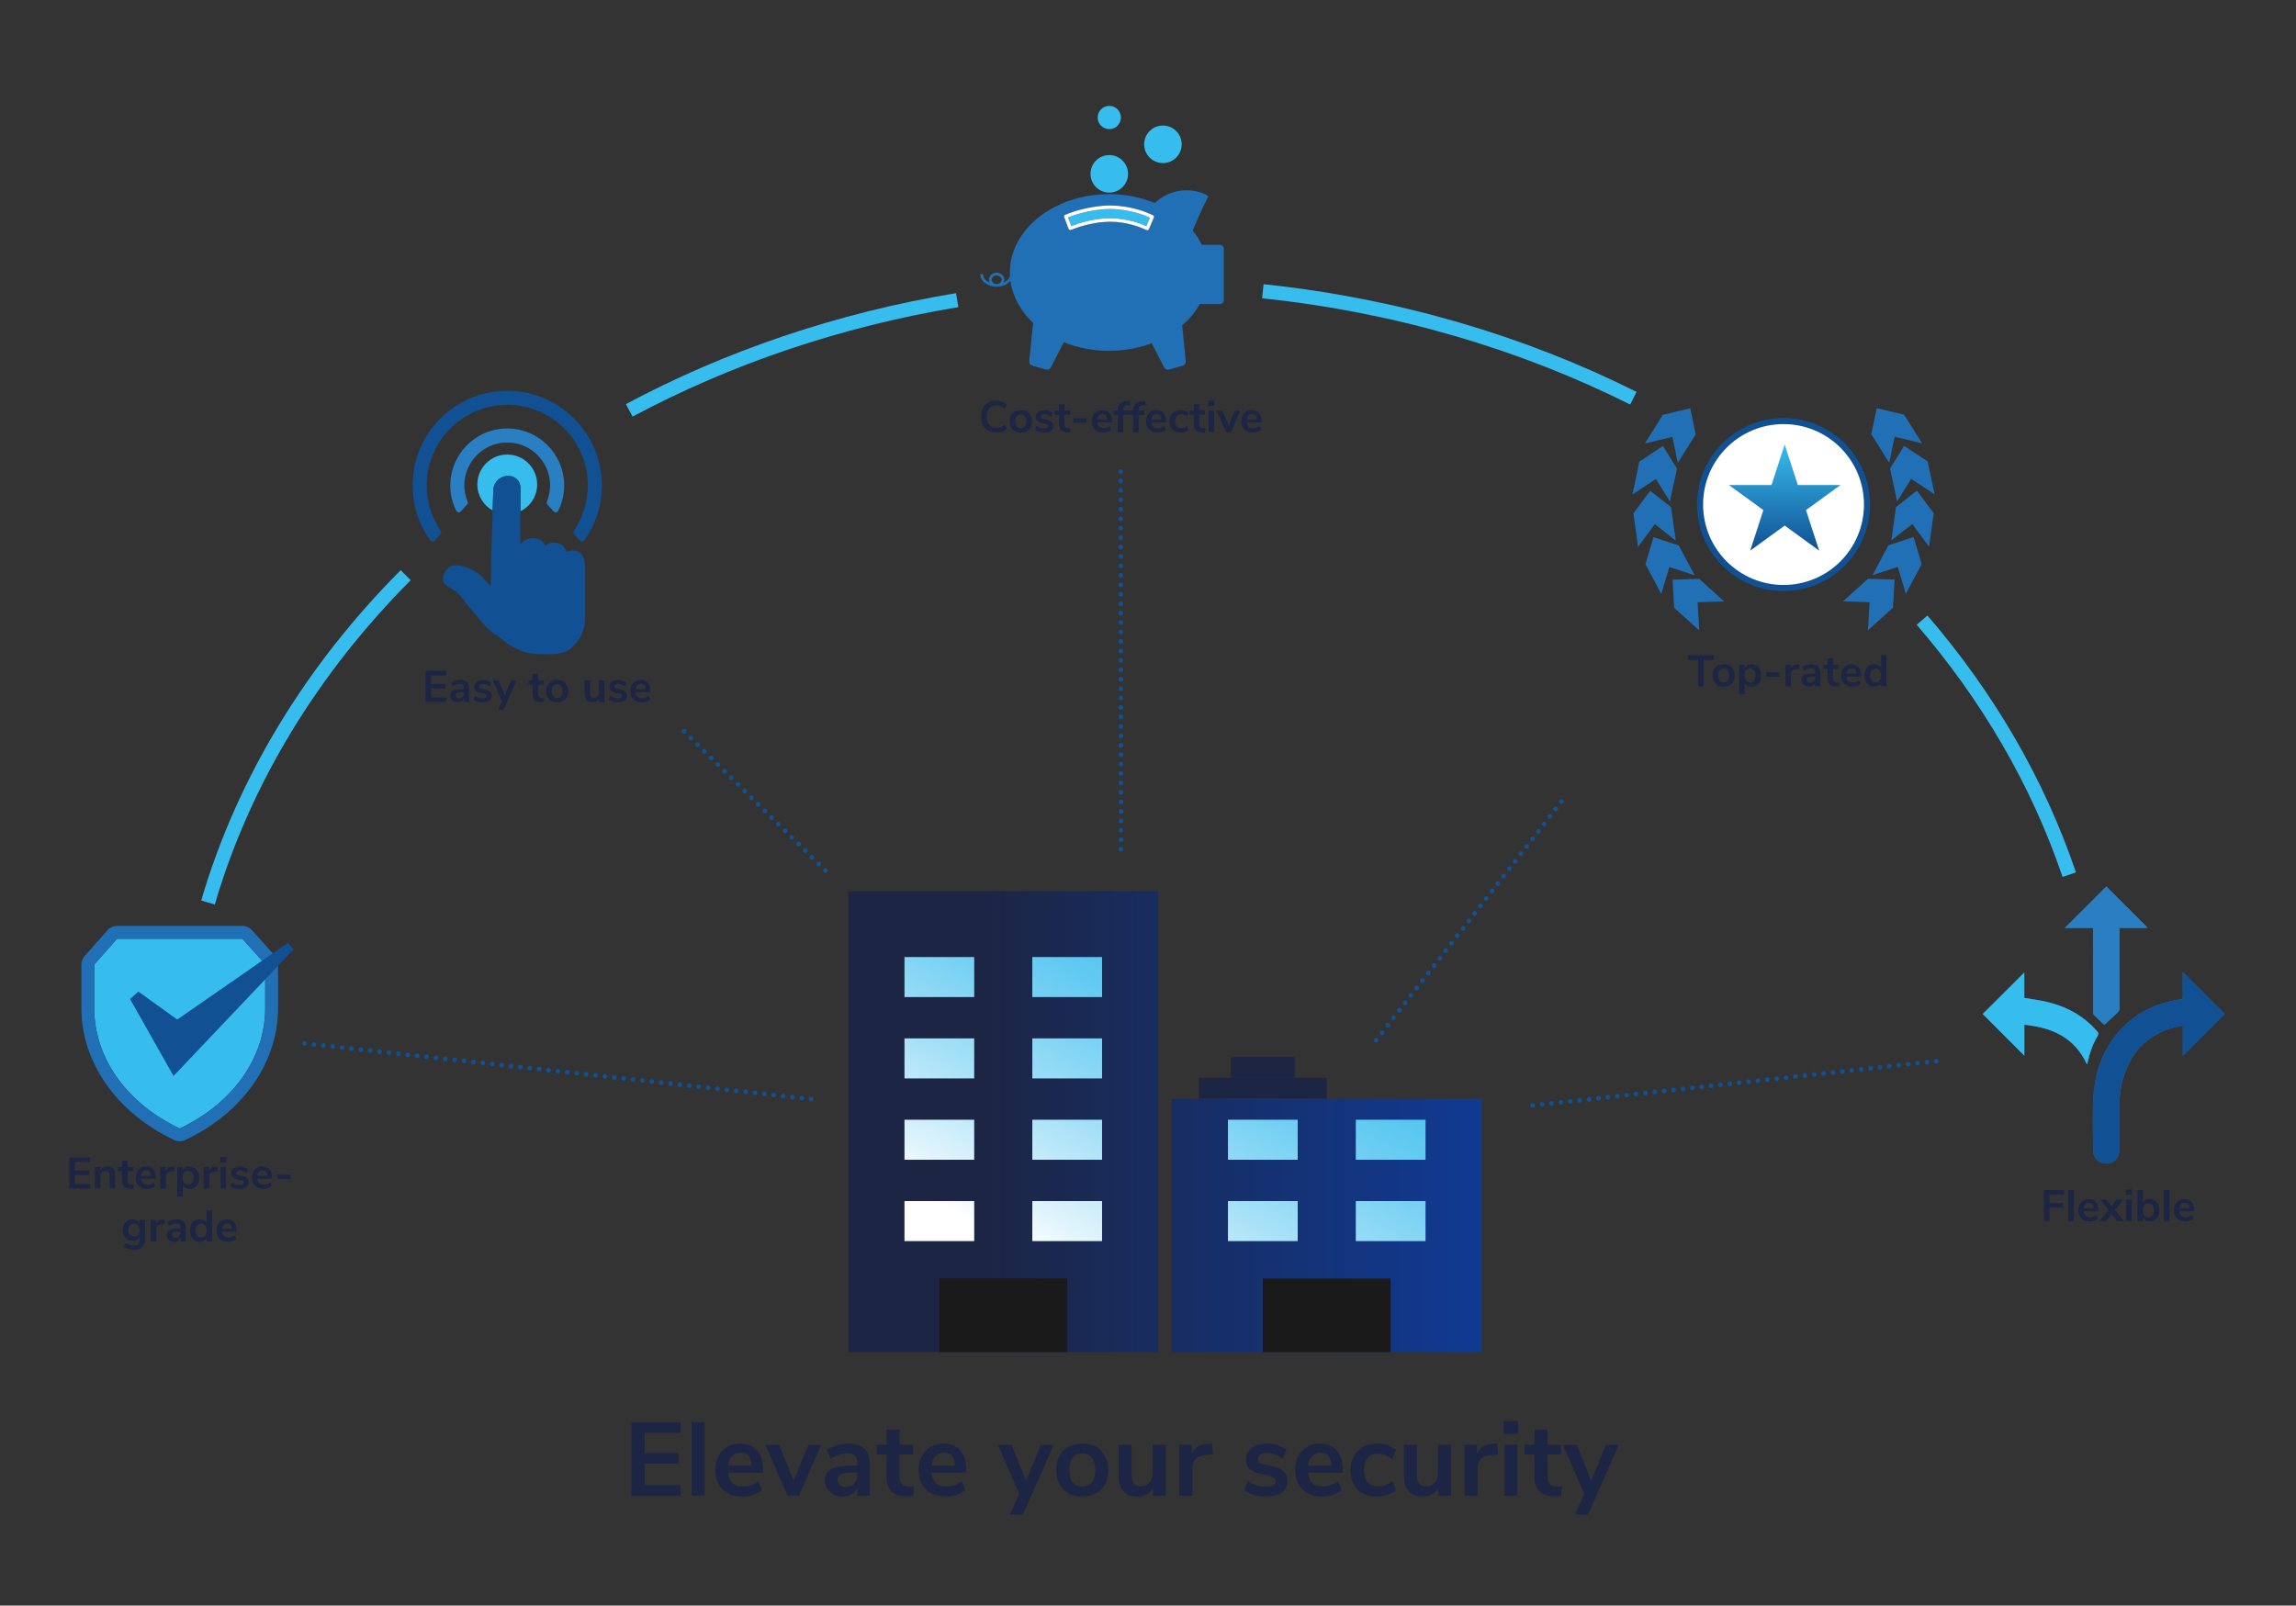 <svg xmlns="http://www.w3.org/2000/svg" xmlns:xlink="http://www.w3.org/1999/xlink" id="Calque_1" width="1872.67" height="1309.77" viewBox="0 0 1872.67 1309.77"><rect x="0" y="0" width="1872.67" height="1309.77" fill="#333333" stroke="none"/><defs><style>.cls-1{fill:url(#Dégradé_sans_nom_104);}.cls-2,.cls-3{fill:#fff;}.cls-3{stroke-width:4.96px;}.cls-3,.cls-4,.cls-5,.cls-6,.cls-7{stroke-miterlimit:10;}.cls-3,.cls-5,.cls-6,.cls-7{stroke:#105093;}.cls-8{fill:url(#Dégradé_sans_nom_91);}.cls-9{fill:#216fb5;}.cls-4{stroke:#37bcee;stroke-width:11.56px;}.cls-4,.cls-5,.cls-10,.cls-6,.cls-7{fill:none;}.cls-5,.cls-6,.cls-7{stroke-linecap:round;stroke-width:3.85px;}.cls-11{fill:#37bcee;}.cls-12{fill:#297fc1;}.cls-13{fill:url(#Dégradé_sans_nom_8);}.cls-6{stroke-dasharray:0 0 0 7.7;}.cls-14{fill:#105093;}.cls-15{fill:#1a1a1a;}.cls-7{stroke-dasharray:0 0 0 7.7;}.cls-16{fill:#1c2544;}</style><linearGradient id="D&#xE9;grad&#xE9;_sans_nom_8" x1="1455.63" y1="449.18" x2="1455.63" y2="362.62" gradientUnits="userSpaceOnUse"><stop offset="0" stop-color="#105093"></stop><stop offset="1" stop-color="#37bcee"></stop></linearGradient><linearGradient id="D&#xE9;grad&#xE9;_sans_nom_91" x1="691.9" y1="915.01" x2="1208.52" y2="915.01" gradientUnits="userSpaceOnUse"><stop offset=".21" stop-color="#1c2544"></stop><stop offset="1" stop-color="#103a93"></stop></linearGradient><linearGradient id="D&#xE9;grad&#xE9;_sans_nom_104" x1="831.91" y1="1119.07" x2="1031.44" y2="743.83" gradientUnits="userSpaceOnUse"><stop offset=".21" stop-color="#fff"></stop><stop offset=".29" stop-color="#e0f4fc"></stop><stop offset=".48" stop-color="#a4e0f7"></stop><stop offset=".65" stop-color="#75d0f3"></stop><stop offset=".8" stop-color="#53c5f0"></stop><stop offset=".92" stop-color="#3ebeee"></stop><stop offset="1" stop-color="#37bcee"></stop></linearGradient></defs><path class="cls-4" d="m1567.69,505.91c53.41,61.95,94.45,132.02,120.04,207.6"></path><path class="cls-4" d="m1030,237.59c109.29,11.46,211.61,41.89,302.22,87.27"></path><path class="cls-4" d="m513.21,334.75c80.47-42.97,170.81-73.93,267.5-89.9"></path><path class="cls-4" d="m169.65,736.22c29.29-99.83,85.3-190.75,161.25-267.02"></path><g><path class="cls-11" d="m95.52,765.78l-18.66,21.09v35.55c0,41.93,28.05,78.54,69.73,98.13,41.68-19.59,69.73-56.19,69.73-98.13v-35.84l-18.66-20.8h-102.14Z"></path><path class="cls-9" d="m197.66,755.3h-102.14c-3,0-5.85,1.29-7.84,3.53l-18.67,21.09c-1.69,1.91-2.63,4.39-2.63,6.94v35.55c0,44.42,29.03,85.65,75.75,107.61,1.41.66,2.93,1,4.46,1s3.05-.33,4.46-1c46.73-21.95,75.75-63.19,75.75-107.61v-35.84c0-2.58-.96-5.07-2.68-7l-18.66-20.8c-1.99-2.21-4.82-3.48-7.8-3.48Zm18.66,67.12c0,41.93-28.05,78.54-69.73,98.13-41.68-19.59-69.73-56.19-69.73-98.13v-35.55l18.66-21.09h102.14l18.66,20.8v35.84Z"></path></g><g><path class="cls-11" d="m438.11,395.18c0-13.47-10.93-24.39-24.39-24.39s-24.39,10.92-24.39,24.39c0,9.15,5.04,17.1,12.49,21.28l.51-16.18c0-6.62,5.37-11.99,12-11.99h.68c5.22,0,9.45,4.23,9.45,9.45v19.33c8.08-3.97,13.66-12.27,13.66-21.88Z"></path><path class="cls-14" d="m424.45,397.73c0-5.22-4.23-9.45-9.45-9.45h-.68c-6.63,0-12,5.37-12,11.99l-.51,16.18-1.12,35.65c-.26,1.1-.4,25.89-.4,25.89-2.1-2.14-4.43-4.58-6.52-6.92-4.89-5.46-13.88-9.14-19.86-9.82-3.15-.36-5.55.07-7.15,1.27-.51.39-1.01.83-1.48,1.3-3.08,3.04-5.41,7.94-3.26,11.54.93,1.57,2.53,2.61,4.23,3.71,2.25,1.46,6.05,3.04,8.9,6.68,4.78,6.11,15.83,19.77,22.63,27.06,1.41.88,4.41,3.86,5.82,4.62,4.29,2.74,7.79,5.32,9.01,6.72.95,1.09,6.56,3.96,6.56,3.96,4.54,2.87,12.8,5.56,22.35,5.56s18.18.57,24.58-5.06h.34l.17-.43c6.51-5.96,10.55-14.22,10.55-23.35v-43.65c0-2.14-.47-9.31-6.5-11.46-2.9-1.03-5.64-.64-7.97.37l-.55.02h-.17c-1.05-3.93-3.67-6.47-7.54-7.15-4.68-.81-7.92.59-9.87,2-1.94-4.17-5.82-6.34-11.09-5.9-3.94.33-6.88,2.27-9.01,4.82v-46.19Z"></path><path class="cls-14" d="m468.15,435.68l4.84,5.39c.93,1.05,2.62.98,3.44-.15,9.33-12.95,14.48-28.54,14.48-44.94,0-42.57-34.63-77.19-77.19-77.19-2.92,0-5.88.16-8.81.49-35.52,3.96-64.09,32.63-67.92,68.18-2.09,19.34,3.03,38.22,14.01,53.47.81,1.14,2.5,1.2,3.45.16l4.84-5.38c.69-.76.74-1.89.16-2.74-7.75-11.32-11.82-24.85-11.41-38.91.98-34.14,28.46-62.12,62.56-63.71,37.7-1.86,68.85,28.36,68.85,65.64,0,13.34-4.07,26.16-11.45,36.97-.58.85-.52,1.97.17,2.73Z"></path><path class="cls-12" d="m446.45,411.53l5.13,5.7c1.05,1.17,2.95.91,3.65-.49,3.24-6.4,4.94-13.43,4.94-20.76,0-21.87-15.53-40.98-36.93-45.47-6.24-1.32-12.8-1.32-19.06,0-21.39,4.48-36.92,23.6-36.92,45.47,0,7.34,1.7,14.37,4.94,20.76.72,1.4,2.61,1.67,3.66.49l5.12-5.7c.58-.64.71-1.55.38-2.34-1.72-4.18-2.63-8.67-2.63-13.22,0-14.62,9.25-27.83,23-32.87,7.68-2.81,16.28-2.81,23.96,0,13.76,5.03,23,18.24,23,32.87,0,4.55-.91,9.03-2.62,13.22-.33.8-.19,1.7.38,2.34Z"></path></g><g><path class="cls-10" d="m809.97,225.77c-.73.65-1.15,1.51-1.15,2.44s.42,1.78,1.15,2.44c.73.65,1.76,1.07,2.93,1.07s2.2-.42,2.93-1.07c.73-.66,1.14-1.51,1.14-2.44s-.41-1.78-1.14-2.44c-.73-.65-1.77-1.07-2.93-1.07-1.17,0-2.2.42-2.93,1.07Z"></path><path class="cls-9" d="m978.57,248.06h16.51c.83,0,1.6-.32,2.18-.9.58-.58.91-1.36.91-2.18v-42.18c0-.82-.33-1.6-.91-2.18-.58-.58-1.36-.9-2.18-.9h-14.88c-1.97-4.12-4.47-8.03-7.42-11.7.55-1.31,7.43-17.41,12.52-27.46,2.08-1.22-22.92-14.01-43.46,5.04-11.16-4.59-23.83-7.21-37.29-7.21-44.66,0-80.86,28.61-80.86,63.91,0,.96.04,1.91.09,2.86-.42,1.53-1.43,2.93-2.92,4.07-.64.48-1.39.89-2.18,1.24.33-.69.52-1.46.52-2.27,0-1.62-.75-3.08-1.9-4.1-1.15-1.02-2.71-1.64-4.41-1.64s-3.26.61-4.42,1.64c-1.15,1.02-1.89,2.48-1.89,4.1,0,.81.19,1.58.51,2.27-.79-.36-1.54-.76-2.17-1.24-2-1.52-3.14-3.51-3.14-5.65h-2.23c0,2.97,1.6,5.6,4.02,7.43,2.43,1.84,5.71,2.93,9.31,2.94,3.6,0,6.89-1.1,9.31-2.94.75-.56,1.38-1.22,1.95-1.92,1.73,12.98,8.39,24.8,18.46,34.28l-3.1,31.34c-.16,1.64.86,3.15,2.44,3.6l11.13,3.21c1.55.45,3.22-.27,3.96-1.71l10.66-20.63c11.06,4.48,23.58,7.03,36.85,7.03,12.46,0,24.26-2.23,34.8-6.21l10.24,19.81c.75,1.44,2.41,2.16,3.97,1.71l11.13-3.21c1.58-.46,2.6-1.97,2.44-3.6l-2.89-29.28c5.9-5.1,10.76-10.96,14.34-17.37Zm-162.74-17.41c-.73.65-1.77,1.07-2.93,1.07s-2.2-.42-2.93-1.07c-.73-.66-1.15-1.51-1.15-2.44s.42-1.78,1.15-2.44c.73-.65,1.76-1.07,2.93-1.07,1.16,0,2.2.42,2.93,1.07.73.65,1.14,1.51,1.14,2.44s-.41,1.78-1.14,2.44Zm125.3-53.23l-4.08,9.54c-.15.35-.43.62-.78.76-.35.14-.74.14-1.09-.01l-4.76-2.04h0s-.07-.03-.07-.03h0s-.32-.13-.32-.13c-.29-.12-.77-.3-1.4-.52-1.26-.45-3.12-1.06-5.42-1.67-4.6-1.23-10.97-2.44-17.74-2.44-6.58,0-13.28,1.15-18.36,2.36-5.09,1.2-8.59,2.46-8.81,2.55h-.03s-4.85,1.81-4.85,1.81c-.74.27-1.56-.1-1.83-.84l-3.6-9.73c-.27-.74.1-1.55.84-1.83l4.87-1.8h-.01c.2-.07,4-1.47,9.83-2.89,5.82-1.41,13.65-2.84,21.97-2.85,8.18.02,15.5,1.4,20.88,2.82,5.37,1.41,8.85,2.88,9.21,3.02l.05.02,4.77,2.04c.35.15.62.42.76.78.14.35.14.74-.01,1.09Z"></path><path class="cls-11" d="m931.54,183.06l3.46,1.48,2.97-6.92-3.47-1.48-.19-.07-.48-.19c-.41-.16-.99-.38-1.73-.65-1.49-.53-3.61-1.23-6.22-1.93-5.23-1.39-12.42-2.77-20.41-2.79-7.99,0-15.61,1.39-21.3,2.77-5.67,1.37-9.41,2.76-9.49,2.79h-.01s-3.54,1.31-3.54,1.31l2.62,7.06,3.54-1.31h.03c.42-.16,3.94-1.42,9.14-2.66,5.23-1.25,12.1-2.44,19.01-2.44,7.11,0,13.69,1.26,18.47,2.54,2.38.64,4.32,1.27,5.64,1.74.66.23,1.17.43,1.51.56l.35.14h.03s.08.04.08.04h0s0,0,0,0Z"></path><path class="cls-2" d="m930.42,185.67h0s4.76,2.04,4.76,2.04c.35.15.73.15,1.09.01.35-.14.63-.41.78-.76l4.08-9.54c.15-.35.15-.74.01-1.09-.14-.35-.41-.63-.76-.78l-4.77-2.04-.05-.02c-.36-.14-3.84-1.61-9.21-3.02-5.38-1.42-12.7-2.8-20.88-2.82-8.32,0-16.15,1.44-21.97,2.85-5.82,1.42-9.62,2.82-9.83,2.89h.01s-4.87,1.8-4.87,1.8c-.74.27-1.11,1.09-.84,1.83l3.6,9.73c.27.74,1.09,1.11,1.83.84l4.85-1.8h.03c.22-.09,3.72-1.35,8.81-2.56,5.08-1.21,11.78-2.36,18.36-2.36,6.77,0,13.14,1.21,17.74,2.44,2.3.61,4.16,1.23,5.42,1.67.63.22,1.11.4,1.4.52l.32.13h0s.07.03.07.03Zm-.85-3.36c-1.32-.47-3.26-1.1-5.64-1.74-4.78-1.27-11.37-2.54-18.47-2.54-6.91,0-13.78,1.19-19.01,2.44-5.19,1.24-8.72,2.49-9.14,2.65h-.03s-3.54,1.32-3.54,1.32l-2.62-7.06,3.54-1.31h.01c.08-.03,3.82-1.42,9.49-2.79,5.69-1.38,13.31-2.77,21.3-2.77,7.99.01,15.18,1.39,20.41,2.79,2.62.7,4.74,1.4,6.22,1.93.74.27,1.33.49,1.73.65l.48.19.19.07,3.47,1.48-2.97,6.92-3.46-1.48h0s-.08-.04-.08-.04h-.03s-.35-.15-.35-.15c-.34-.13-.85-.33-1.51-.56Z"></path><path class="cls-11" d="m889.44,141.81c0,8.46,6.85,15.31,15.31,15.31s15.32-6.86,15.32-15.31-6.86-15.31-15.32-15.31-15.31,6.86-15.31,15.31Z"></path><path class="cls-11" d="m933.19,117.72c0,8.46,6.85,15.31,15.31,15.31s15.32-6.86,15.32-15.31-6.86-15.31-15.32-15.31-15.31,6.86-15.31,15.31Z"></path><path class="cls-11" d="m895.27,95.86c0,5.23,4.24,9.48,9.48,9.48s9.48-4.24,9.48-9.48-4.24-9.48-9.48-9.48-9.48,4.24-9.48,9.48Z"></path></g><g><path class="cls-9" d="m1780.33,793.02c0,1.22,0,2.11,0,3.01,0,5.57-.08,11.15.05,16.71.04,1.85-.63,2.46-2.36,2.64-2.06.21-4.1.64-6.13,1.07-14.6,3.12-27.7,9.29-38.55,19.68-16.57,15.86-24.51,35.84-25.89,58.28-.91,14.83-.29,29.76-.19,44.65.04,5.45,4.7,9.88,10.12,10.11,6.47.27,11.29-4.43,11.32-11.2.05-11.89.11-23.78-.01-35.68-.07-7.2.68-14.28,2.6-21.21,4.44-16.02,12.91-29.07,27.78-37.33,6.52-3.62,13.53-5.76,21.29-7.05v24.64c11.61-11.61,22.93-22.93,34.17-34.17-11.23-11.22-22.55-22.54-34.19-34.16Zm-73.14-35.99c0,1.48,0,2.47,0,3.47,0,21.54,0,43.07.02,64.61,0,.95-.03,2.22.53,2.79,2.84,2.89,5.86,5.59,8.66,8.21,3.43-3.23,6.79-6.57,10.35-9.66,1.39-1.2,2-2.32,2-4.18-.07-20.7-.04-41.41-.04-62.11,0-.96,0-1.92,0-3.17h23.13c-11.47-11.46-22.79-22.75-33.84-33.79-11.1,11.08-22.42,22.37-33.92,33.84h23.11Zm-56.07,78.93c22.58,2.33,41.02,10.35,51.06,32.38.32-1.13.51-1.67.63-2.23,1.61-7.35,4.15-14.37,7.96-20.87.98-1.68.86-2.64-.39-4.07-11.32-12.95-25.71-20.55-42.3-24.19-5.49-1.2-11.08-1.92-17-2.92v-20.74c-11.47,11.43-22.8,22.73-33.95,33.85,11.21,11.23,22.51,22.55,34,34.06v-25.27Z"></path><path class="cls-14" d="m1780.33,793.02c11.63,11.62,22.96,22.94,34.19,34.16-11.24,11.24-22.56,22.55-34.17,34.17v-24.64c-7.76,1.3-14.77,3.43-21.29,7.05-14.87,8.26-23.34,21.31-27.78,37.33-1.92,6.93-2.67,14-2.6,21.21.12,11.89.07,23.78.01,35.68-.03,6.78-4.84,11.47-11.32,11.2-5.42-.22-10.08-4.65-10.12-10.11-.1-14.88-.72-29.81.19-44.65,1.38-22.44,9.33-42.42,25.89-58.28,10.85-10.39,23.95-16.55,38.55-19.68,2.03-.43,4.07-.86,6.13-1.07,1.73-.18,2.4-.79,2.36-2.64-.13-5.57-.05-11.14-.05-16.71,0-.9,0-1.79,0-3.01Z"></path><path class="cls-12" d="m1707.19,757.03h-23.11c11.5-11.47,22.82-22.76,33.92-33.84,11.05,11.04,22.37,22.33,33.84,33.79h-23.13c0,1.25,0,2.21,0,3.17,0,20.7-.03,41.41.04,62.11,0,1.86-.61,2.97-2,4.18-3.57,3.09-6.92,6.43-10.35,9.66-2.8-2.62-5.83-5.32-8.66-8.21-.55-.56-.53-1.84-.53-2.79-.03-21.54-.02-43.07-.02-64.61,0-.99,0-1.98,0-3.47Z"></path><path class="cls-11" d="m1651.13,835.96v25.27c-11.49-11.51-22.8-22.83-34-34.06,11.15-11.12,22.49-22.42,33.95-33.85v20.74c5.92,1,11.51,1.72,17,2.92,16.6,3.64,30.98,11.23,42.3,24.19,1.24,1.42,1.37,2.39.39,4.07-3.81,6.5-6.35,13.51-7.96,20.87-.12.55-.31,1.09-.63,2.23-10.04-22.04-28.47-30.05-51.06-32.38Z"></path></g><path class="cls-14" d="m112.87,808.9l43.77,31.53-22.52-1.48,100.73-69.84,4.63,5.39c-9.18,9.68-91.37,96.34-97.94,103.26-5.91-10.47-29.13-51.55-35.47-62.77l6.8-6.09h0Z"></path><g><circle class="cls-3" cx="1454.69" cy="411.58" r="68.09"></circle><polygon class="cls-13" points="1455.63 362.62 1466.38 395.68 1501.14 395.68 1473.01 416.12 1483.76 449.18 1455.63 428.75 1427.51 449.18 1438.25 416.12 1410.13 395.68 1444.89 395.68 1455.63 362.62"></polygon><polygon class="cls-9" points="1385.81 472.17 1364.15 472.89 1365.5 495.83 1385.96 514.25 1384.6 491.32 1406.27 490.6 1385.81 472.17"></polygon><polygon class="cls-9" points="1369.24 444.96 1348.64 438.23 1342.07 460.24 1354.99 484.56 1361.56 462.54 1382.17 469.27 1369.24 444.96"></polygon><polygon class="cls-9" points="1362.98 413.72 1345.92 400.35 1332.22 418.79 1336.04 446.05 1349.75 427.62 1366.81 440.99 1362.98 413.72"></polygon><polygon class="cls-9" points="1367.78 382.23 1356.32 363.82 1337.14 376.46 1331.41 403.4 1350.59 390.76 1362.05 409.16 1367.78 382.23"></polygon><polygon class="cls-9" points="1383.06 354.27 1378.59 333.06 1356.24 338.38 1341.64 361.72 1363.99 356.41 1368.47 377.62 1383.06 354.27"></polygon><polygon class="cls-9" points="1523.63 472.1 1545.29 472.8 1543.96 495.73 1523.53 514.18 1524.86 491.25 1503.19 490.55 1523.63 472.1"></polygon><polygon class="cls-9" points="1540.17 444.87 1560.77 438.12 1567.36 460.12 1554.47 484.45 1547.87 462.45 1527.27 469.2 1540.17 444.87"></polygon><polygon class="cls-9" points="1546.4 413.62 1563.44 400.24 1577.17 418.66 1573.37 445.93 1559.65 427.51 1542.6 440.9 1546.4 413.62"></polygon><polygon class="cls-9" points="1541.56 382.14 1553 363.72 1572.2 376.34 1577.96 403.27 1558.76 390.65 1547.32 409.06 1541.56 382.14"></polygon><polygon class="cls-9" points="1526.25 354.2 1530.71 332.98 1553.06 338.28 1567.68 361.61 1545.33 356.31 1540.87 377.53 1526.25 354.2"></polygon></g><g><path class="cls-8" d="m944.68,1103.02h-252.78v-376.01h252.78v376.01Zm263.84-206.44h-252.78v206.44h252.78v-206.44Z"></path><g><rect class="cls-15" x="766.16" y="1042.98" width="104.27" height="60.04"></rect><path class="cls-1" d="m794.59,813.37h-56.88v-32.65h56.88v32.65Zm104.27-32.65h-56.88v32.65h56.88v-32.65Zm-104.27,66.36h-56.88v32.65h56.88v-32.65Zm104.27,0h-56.88v32.65h56.88v-32.65Zm-104.27,66.36h-56.88v32.65h56.88v-32.65Zm104.27,0h-56.88v32.65h56.88v-32.65Zm-104.27,66.36h-56.88v32.65h56.88v-32.65Zm104.27,0h-56.88v32.65h56.88v-32.65Zm159.57-66.36h-56.88v32.65h56.88v-32.65Zm104.27,0h-56.88v32.65h56.88v-32.65Zm-104.27,66.36h-56.88v32.65h56.88v-32.65Zm104.27,0h-56.88v32.65h56.88v-32.65Z"></path><rect class="cls-15" x="1030" y="1042.98" width="104.27" height="60.04"></rect></g><g><rect class="cls-16" x="977.86" y="879.3" width="104.27" height="16.85"></rect><rect class="cls-16" x="1003.93" y="862.45" width="52.14" height="16.85"></rect></g></g><g><path class="cls-16" d="m56.6,944.24h16.97v3.67h-12.44v6.97h11.72v3.63h-11.72v7.41h12.44v3.67h-16.97v-25.35Z"></path><path class="cls-16" d="m92.31,953.37c1.03,1.2,1.55,3.01,1.55,5.43v10.79h-4.49v-10.53c0-1.37-.26-2.36-.77-2.98-.52-.62-1.32-.93-2.43-.93-1.29,0-2.33.41-3.11,1.22-.78.81-1.17,1.91-1.17,3.27v9.96h-4.49v-17.58h4.39v2.62c.6-.98,1.4-1.74,2.41-2.27,1.01-.53,2.15-.79,3.42-.79,2.11,0,3.68.6,4.71,1.8Z"></path><path class="cls-16" d="m109.06,966.39l-.22,3.34c-.72.07-1.38.11-1.98.11-2.47,0-4.29-.57-5.46-1.71-1.17-1.14-1.76-2.83-1.76-5.09v-7.66h-3.38v-3.38h3.38v-5.25h4.49v5.25h4.64v3.38h-4.64v7.59c0,2.35,1.09,3.52,3.27,3.52.53,0,1.08-.04,1.65-.11Z"></path><path class="cls-16" d="m127.11,961.61h-11.97c.14,1.63.63,2.84,1.47,3.63.84.79,2.04,1.19,3.59,1.19,1.94,0,3.71-.62,5.32-1.87l1.29,3.09c-.81.67-1.84,1.21-3.07,1.62-1.24.41-2.48.61-3.72.61-2.88,0-5.15-.82-6.81-2.45-1.67-1.63-2.5-3.86-2.5-6.69,0-1.8.36-3.39,1.08-4.78.72-1.39,1.73-2.47,3.04-3.24,1.31-.77,2.79-1.15,4.44-1.15,2.42,0,4.33.78,5.73,2.34,1.4,1.56,2.1,3.7,2.1,6.44v1.26Zm-10.62-5.72c-.73.77-1.18,1.87-1.35,3.31h8.13c-.05-1.46-.41-2.57-1.08-3.33s-1.61-1.13-2.8-1.13-2.16.38-2.89,1.15Z"></path><path class="cls-16" d="m142.35,955.31l-2.62.25c-2.97.31-4.46,1.82-4.46,4.53v9.49h-4.49v-17.58h4.28v3.09c.91-2.11,2.79-3.26,5.64-3.45l1.37-.11.29,3.78Z"></path><path class="cls-16" d="m158.69,952.73c1.19.77,2.11,1.85,2.77,3.25s.99,3.01.99,4.84-.33,3.42-.99,4.78-1.58,2.42-2.75,3.16c-1.17.74-2.53,1.12-4.06,1.12-1.25,0-2.36-.26-3.34-.79-.98-.53-1.74-1.26-2.26-2.19v9.17h-4.49v-24.05h4.42v2.66c.53-.98,1.29-1.74,2.28-2.28.99-.54,2.13-.81,3.4-.81,1.51,0,2.86.38,4.04,1.15Zm-1.92,12.21c.79-.97,1.19-2.34,1.19-4.12s-.4-3.24-1.19-4.24-1.89-1.51-3.31-1.51-2.55.49-3.33,1.47c-.78.98-1.17,2.38-1.17,4.21s.39,3.19,1.17,4.17c.78.98,1.89,1.47,3.33,1.47s2.52-.49,3.31-1.46Z"></path><path class="cls-16" d="m177.73,955.31l-2.62.25c-2.97.31-4.46,1.82-4.46,4.53v9.49h-4.49v-17.58h4.28v3.09c.91-2.11,2.79-3.26,5.64-3.45l1.37-.11.29,3.78Z"></path><path class="cls-16" d="m184.63,943.85v4.42h-4.96v-4.42h4.96Zm-4.71,8.16h4.49v17.58h-4.49v-17.58Z"></path><path class="cls-16" d="m191.23,969.3c-1.31-.38-2.42-.93-3.33-1.65l1.26-3.13c1.87,1.37,4.01,2.05,6.44,2.05,1.03,0,1.82-.17,2.35-.5.54-.33.81-.81.81-1.44,0-.53-.19-.93-.56-1.22-.37-.29-1.04-.55-2-.79l-2.88-.65c-1.63-.36-2.84-.95-3.63-1.76-.79-.81-1.19-1.87-1.19-3.16,0-1.08.31-2.03.92-2.86.61-.83,1.46-1.47,2.55-1.92,1.09-.46,2.35-.68,3.79-.68,1.25,0,2.45.19,3.61.58,1.16.38,2.19.92,3.07,1.62l-1.26,3.06c-1.82-1.32-3.64-1.98-5.46-1.98-.98,0-1.75.18-2.3.54-.55.36-.83.86-.83,1.51,0,.48.17.88.52,1.19.35.31.9.55,1.67.72l2.98.68c1.75.38,3.03.99,3.85,1.82.81.83,1.22,1.91,1.22,3.25,0,1.63-.66,2.92-1.98,3.88-1.32.96-3.1,1.44-5.36,1.44-1.56,0-2.99-.19-4.3-.58Z"></path><path class="cls-16" d="m221.91,961.61h-11.97c.14,1.63.63,2.84,1.47,3.63.84.79,2.04,1.19,3.59,1.19,1.94,0,3.71-.62,5.32-1.87l1.29,3.09c-.81.67-1.84,1.21-3.07,1.62-1.24.41-2.48.61-3.72.61-2.88,0-5.15-.82-6.81-2.45-1.67-1.63-2.5-3.86-2.5-6.69,0-1.8.36-3.39,1.08-4.78.72-1.39,1.73-2.47,3.04-3.24,1.31-.77,2.79-1.15,4.44-1.15,2.42,0,4.33.78,5.73,2.34,1.4,1.56,2.1,3.7,2.1,6.44v1.26Zm-10.62-5.72c-.73.77-1.18,1.87-1.35,3.31h8.13c-.05-1.46-.41-2.57-1.08-3.33s-1.61-1.13-2.8-1.13-2.16.38-2.89,1.15Z"></path><path class="cls-16" d="m226.16,958.19h10.71v3.56h-10.71v-3.56Z"></path><path class="cls-16" d="m118.26,995.15v15.96c0,2.76-.76,4.84-2.28,6.26-1.52,1.41-3.77,2.12-6.74,2.12-1.53,0-3.01-.2-4.42-.59s-2.65-.95-3.7-1.67l1.26-3.16c2.18,1.32,4.43,1.98,6.76,1.98,3.12,0,4.67-1.53,4.67-4.6v-2.3c-.53.98-1.29,1.74-2.3,2.28s-2.16.81-3.45.81c-1.53,0-2.89-.37-4.08-1.1s-2.12-1.76-2.79-3.07c-.67-1.32-1.01-2.84-1.01-4.57s.33-3.25.99-4.58,1.59-2.36,2.79-3.09c1.2-.73,2.56-1.1,4.1-1.1,1.29,0,2.44.27,3.45.81,1.01.54,1.77,1.3,2.3,2.28v-2.66h4.46Zm-5.66,12.19c.8-.94,1.2-2.22,1.2-3.85s-.4-2.95-1.2-3.88c-.8-.93-1.92-1.4-3.36-1.4s-2.53.47-3.34,1.4c-.82.93-1.22,2.23-1.22,3.88s.41,2.88,1.22,3.83c.81.95,1.93,1.42,3.34,1.42s2.56-.47,3.36-1.4Z"></path><path class="cls-16" d="m134.48,998.46l-2.62.25c-2.97.31-4.46,1.82-4.46,4.53v9.49h-4.49v-17.58h4.28v3.09c.91-2.11,2.79-3.26,5.64-3.45l1.37-.11.29,3.78Z"></path><path class="cls-16" d="m149.65,996.52c1.2,1.2,1.8,3.04,1.8,5.54v10.68h-4.28v-2.7c-.41.93-1.05,1.67-1.92,2.19-.88.53-1.89.79-3.04.79s-2.24-.24-3.2-.72c-.96-.48-1.71-1.14-2.27-1.98-.55-.84-.83-1.77-.83-2.8,0-1.29.33-2.31.99-3.06.66-.74,1.73-1.28,3.22-1.62s3.54-.5,6.15-.5h.9v-.83c0-1.2-.26-2.06-.77-2.59s-1.37-.79-2.57-.79c-.93,0-1.91.16-2.93.49-1.02.32-2.02.77-3,1.35l-1.26-3.09c.98-.62,2.17-1.14,3.56-1.55,1.39-.41,2.71-.61,3.95-.61,2.47,0,4.3.6,5.5,1.8Zm-3.61,12.06c.75-.8,1.13-1.84,1.13-3.11v-.75h-.65c-1.61,0-2.85.07-3.74.22s-1.52.4-1.91.75c-.38.36-.58.85-.58,1.47,0,.77.26,1.4.79,1.89.53.49,1.2.74,2.01.74,1.2,0,2.17-.4,2.93-1.2Z"></path><path class="cls-16" d="m172.98,987.38v25.35h-4.46v-2.84c-.53.98-1.29,1.75-2.28,2.3-1,.55-2.13.83-3.4.83-1.51,0-2.86-.38-4.04-1.15-1.19-.77-2.11-1.85-2.77-3.25-.66-1.4-.99-3.01-.99-4.84s.33-3.42.99-4.78,1.58-2.42,2.75-3.16c1.17-.74,2.53-1.12,4.06-1.12,1.27,0,2.4.26,3.38.79.98.53,1.74,1.27,2.26,2.23v-10.35h4.49Zm-5.63,20.67c.78-.98,1.17-2.38,1.17-4.21s-.39-3.22-1.17-4.19c-.78-.97-1.88-1.46-3.29-1.46s-2.55.48-3.34,1.44c-.79.96-1.19,2.34-1.19,4.13s.4,3.24,1.19,4.24,1.89,1.51,3.31,1.51,2.55-.49,3.33-1.47Z"></path><path class="cls-16" d="m193.04,1004.75h-11.97c.14,1.63.63,2.84,1.47,3.63.84.79,2.04,1.19,3.59,1.19,1.94,0,3.71-.62,5.32-1.87l1.29,3.09c-.81.67-1.84,1.21-3.07,1.62-1.24.41-2.48.61-3.72.61-2.88,0-5.15-.82-6.81-2.45-1.67-1.63-2.5-3.86-2.5-6.69,0-1.8.36-3.39,1.08-4.78.72-1.39,1.73-2.47,3.04-3.24,1.31-.77,2.79-1.15,4.44-1.15,2.42,0,4.33.78,5.73,2.34,1.4,1.56,2.1,3.7,2.1,6.44v1.26Zm-10.62-5.72c-.73.77-1.18,1.87-1.35,3.31h8.13c-.05-1.46-.41-2.57-1.08-3.33s-1.61-1.13-2.8-1.13-2.16.38-2.89,1.15Z"></path></g><g><path class="cls-16" d="m1667.01,970.77h16.61v3.7h-12.04v6.9h11.33v3.7h-11.33v11.04h-4.57v-25.35Z"></path><path class="cls-16" d="m1686.96,970.77h4.49v25.35h-4.49v-25.35Z"></path><path class="cls-16" d="m1711.51,988.13h-11.97c.14,1.63.63,2.84,1.47,3.63.84.79,2.04,1.19,3.59,1.19,1.94,0,3.71-.62,5.32-1.87l1.29,3.09c-.81.67-1.84,1.21-3.07,1.62-1.24.41-2.48.61-3.72.61-2.88,0-5.15-.82-6.81-2.45-1.67-1.63-2.5-3.86-2.5-6.69,0-1.8.36-3.39,1.08-4.78.72-1.39,1.73-2.47,3.04-3.24,1.31-.77,2.79-1.15,4.44-1.15,2.42,0,4.33.78,5.73,2.34,1.4,1.56,2.1,3.7,2.1,6.44v1.26Zm-10.62-5.72c-.73.77-1.18,1.87-1.35,3.31h8.13c-.05-1.46-.41-2.57-1.08-3.33s-1.61-1.13-2.8-1.13-2.16.38-2.89,1.15Z"></path><path class="cls-16" d="m1732.3,996.11h-5.32l-4.67-5.86-4.64,5.86h-5.32l7.37-9.06-6.97-8.52h5.36l4.21,5.36,4.21-5.36h5.36l-6.97,8.52,7.41,9.06Z"></path><path class="cls-16" d="m1738.91,970.37v4.42h-4.96v-4.42h4.96Zm-4.71,8.16h4.49v17.58h-4.49v-17.58Z"></path><path class="cls-16" d="m1757.5,979.22c1.17.74,2.09,1.8,2.75,3.16s.99,2.96.99,4.78-.33,3.43-.99,4.84c-.66,1.4-1.58,2.49-2.77,3.25-1.19.77-2.53,1.15-4.04,1.15-1.27,0-2.4-.28-3.4-.83-1-.55-1.76-1.32-2.28-2.3v2.84h-4.42v-25.35h4.49v10.32c.53-.96,1.28-1.7,2.26-2.21.98-.52,2.1-.77,3.34-.77,1.53,0,2.89.37,4.06,1.12Zm-1.94,12.19c.79-1.01,1.19-2.42,1.19-4.24s-.39-3.18-1.17-4.13c-.78-.96-1.89-1.44-3.33-1.44s-2.55.49-3.33,1.46c-.78.97-1.17,2.37-1.17,4.19s.39,3.22,1.17,4.21c.78.98,1.89,1.47,3.33,1.47s2.52-.5,3.31-1.51Z"></path><path class="cls-16" d="m1764.94,970.77h4.49v25.35h-4.49v-25.35Z"></path><path class="cls-16" d="m1789.5,988.13h-11.97c.14,1.63.63,2.84,1.47,3.63.84.79,2.04,1.19,3.59,1.19,1.94,0,3.71-.62,5.32-1.87l1.29,3.09c-.81.67-1.84,1.21-3.07,1.62-1.24.41-2.48.61-3.72.61-2.88,0-5.15-.82-6.81-2.45-1.67-1.63-2.5-3.86-2.5-6.69,0-1.8.36-3.39,1.08-4.78.72-1.39,1.73-2.47,3.04-3.24,1.31-.77,2.79-1.15,4.44-1.15,2.42,0,4.33.78,5.73,2.34,1.4,1.56,2.1,3.7,2.1,6.44v1.26Zm-10.62-5.72c-.73.77-1.18,1.87-1.35,3.31h8.13c-.05-1.46-.41-2.57-1.08-3.33s-1.61-1.13-2.8-1.13-2.16.38-2.89,1.15Z"></path></g><g><path class="cls-16" d="m1384.95,538.36h-8.27v-3.81h21.18v3.81h-8.27v21.54h-4.64v-21.54Z"></path><path class="cls-16" d="m1401.11,559.07c-1.35-.74-2.4-1.81-3.15-3.2-.74-1.39-1.11-3.01-1.11-4.85s.37-3.46,1.11-4.83,1.79-2.44,3.15-3.18c1.35-.74,2.93-1.12,4.73-1.12s3.37.37,4.73,1.12,2.4,1.8,3.13,3.18,1.1,2.99,1.1,4.83-.37,3.46-1.1,4.85c-.73,1.39-1.77,2.46-3.13,3.2-1.35.74-2.93,1.12-4.73,1.12s-3.37-.37-4.73-1.12Zm8.04-3.81c.77-.96,1.15-2.37,1.15-4.24s-.38-3.25-1.15-4.22c-.77-.97-1.87-1.46-3.31-1.46s-2.55.49-3.33,1.46c-.78.97-1.17,2.38-1.17,4.22s.38,3.28,1.15,4.24c.77.96,1.87,1.44,3.31,1.44s2.58-.48,3.34-1.44Z"></path><path class="cls-16" d="m1432.64,543.03c1.19.77,2.11,1.85,2.77,3.25s.99,3.01.99,4.84-.33,3.42-.99,4.78-1.58,2.42-2.75,3.16c-1.17.74-2.53,1.12-4.06,1.12-1.25,0-2.36-.26-3.34-.79-.98-.53-1.74-1.26-2.26-2.19v9.17h-4.49v-24.05h4.42v2.66c.53-.98,1.29-1.74,2.28-2.28.99-.54,2.13-.81,3.4-.81,1.51,0,2.86.38,4.04,1.15Zm-1.92,12.21c.79-.97,1.19-2.34,1.19-4.12s-.4-3.24-1.19-4.24-1.89-1.51-3.31-1.51-2.55.49-3.33,1.47c-.78.98-1.17,2.38-1.17,4.21s.39,3.19,1.17,4.17c.78.98,1.89,1.47,3.33,1.47s2.52-.49,3.31-1.46Z"></path><path class="cls-16" d="m1440.75,548.5h10.71v3.56h-10.71v-3.56Z"></path><path class="cls-16" d="m1467.82,545.62l-2.62.25c-2.97.31-4.46,1.82-4.46,4.53v9.49h-4.49v-17.58h4.28v3.09c.91-2.11,2.79-3.26,5.64-3.45l1.37-.11.29,3.78Z"></path><path class="cls-16" d="m1482.99,543.68c1.2,1.2,1.8,3.04,1.8,5.54v10.68h-4.28v-2.7c-.41.93-1.05,1.67-1.92,2.19-.88.53-1.89.79-3.04.79s-2.24-.24-3.2-.72c-.96-.48-1.71-1.14-2.27-1.98-.55-.84-.83-1.77-.83-2.8,0-1.29.33-2.31.99-3.06.66-.74,1.73-1.28,3.22-1.62s3.54-.5,6.15-.5h.9v-.83c0-1.2-.26-2.06-.77-2.59s-1.37-.79-2.57-.79c-.93,0-1.91.16-2.93.49-1.02.32-2.02.77-3,1.35l-1.26-3.09c.98-.62,2.17-1.14,3.56-1.55,1.39-.41,2.71-.61,3.95-.61,2.47,0,4.3.6,5.5,1.8Zm-3.61,12.06c.75-.8,1.13-1.84,1.13-3.11v-.75h-.65c-1.61,0-2.85.07-3.74.22s-1.52.4-1.91.75c-.38.36-.58.85-.58,1.47,0,.77.26,1.4.79,1.89.53.49,1.2.74,2.01.74,1.2,0,2.17-.4,2.93-1.2Z"></path><path class="cls-16" d="m1500,556.7l-.22,3.34c-.72.07-1.38.11-1.98.11-2.47,0-4.29-.57-5.46-1.71-1.17-1.14-1.76-2.83-1.76-5.09v-7.66h-3.38v-3.38h3.38v-5.25h4.49v5.25h4.64v3.38h-4.64v7.59c0,2.35,1.09,3.52,3.27,3.52.53,0,1.08-.04,1.65-.11Z"></path><path class="cls-16" d="m1518.04,551.92h-11.97c.14,1.63.63,2.84,1.47,3.63.84.79,2.04,1.19,3.59,1.19,1.94,0,3.71-.62,5.32-1.87l1.29,3.09c-.81.67-1.84,1.21-3.07,1.62-1.24.41-2.48.61-3.72.61-2.88,0-5.15-.82-6.81-2.45-1.67-1.63-2.5-3.86-2.5-6.69,0-1.8.36-3.39,1.08-4.78.72-1.39,1.73-2.47,3.04-3.24,1.31-.77,2.79-1.15,4.44-1.15,2.42,0,4.33.78,5.73,2.34,1.4,1.56,2.1,3.7,2.1,6.44v1.26Zm-10.62-5.72c-.73.77-1.18,1.87-1.35,3.31h8.13c-.05-1.46-.41-2.57-1.08-3.33s-1.61-1.13-2.8-1.13-2.16.38-2.89,1.15Z"></path><path class="cls-16" d="m1538.68,534.55v25.35h-4.46v-2.84c-.53.98-1.29,1.75-2.28,2.3-1,.55-2.13.83-3.4.83-1.51,0-2.86-.38-4.04-1.15-1.19-.77-2.11-1.85-2.77-3.25-.66-1.4-.99-3.01-.99-4.84s.33-3.42.99-4.78,1.58-2.42,2.75-3.16c1.17-.74,2.53-1.12,4.06-1.12,1.27,0,2.4.26,3.38.79.98.53,1.74,1.27,2.26,2.23v-10.35h4.49Zm-5.63,20.67c.78-.98,1.17-2.38,1.17-4.21s-.39-3.22-1.17-4.19c-.78-.97-1.88-1.46-3.29-1.46s-2.55.48-3.34,1.44c-.79.96-1.19,2.34-1.19,4.13s.4,3.24,1.19,4.24,1.89,1.51,3.31,1.51,2.55-.49,3.33-1.47Z"></path></g><g><path class="cls-16" d="m805.94,351.28c-1.86-1.07-3.28-2.58-4.28-4.55-1-1.96-1.49-4.25-1.49-6.87s.5-4.9,1.49-6.85c.99-1.95,2.42-3.46,4.28-4.53s4.03-1.6,6.53-1.6c1.7,0,3.31.26,4.82.79,1.51.53,2.78,1.27,3.81,2.23l-1.55,3.38c-1.15-.91-2.29-1.58-3.42-2-1.13-.42-2.33-.63-3.59-.63-2.45,0-4.33.79-5.66,2.37s-2,3.86-2,6.83.67,5.29,2,6.87,3.22,2.37,5.66,2.37c1.27,0,2.47-.21,3.59-.63,1.13-.42,2.27-1.08,3.42-2l1.55,3.38c-1.03.96-2.3,1.7-3.81,2.23-1.51.53-3.12.79-4.82.79-2.49,0-4.67-.53-6.53-1.6Z"></path><path class="cls-16" d="m827.87,351.73c-1.35-.74-2.4-1.81-3.15-3.2-.74-1.39-1.11-3.01-1.11-4.85s.37-3.46,1.11-4.83,1.79-2.44,3.15-3.18c1.35-.74,2.93-1.12,4.73-1.12s3.37.37,4.73,1.12,2.4,1.8,3.13,3.18,1.1,2.99,1.1,4.83-.37,3.46-1.1,4.85c-.73,1.39-1.77,2.46-3.13,3.2-1.35.74-2.93,1.12-4.73,1.12s-3.37-.37-4.73-1.12Zm8.04-3.81c.77-.96,1.15-2.37,1.15-4.24s-.38-3.25-1.15-4.22c-.77-.97-1.87-1.46-3.31-1.46s-2.55.49-3.33,1.46c-.78.97-1.17,2.38-1.17,4.22s.38,3.28,1.15,4.24c.77.96,1.87,1.44,3.31,1.44s2.58-.48,3.34-1.44Z"></path><path class="cls-16" d="m847.43,352.27c-1.31-.38-2.42-.93-3.33-1.65l1.26-3.13c1.87,1.37,4.01,2.05,6.44,2.05,1.03,0,1.82-.17,2.35-.5.54-.33.81-.81.81-1.44,0-.53-.19-.93-.56-1.22-.37-.29-1.04-.55-2-.79l-2.88-.65c-1.63-.36-2.84-.95-3.63-1.76-.79-.81-1.19-1.87-1.19-3.16,0-1.08.31-2.03.92-2.86.61-.83,1.46-1.47,2.55-1.92,1.09-.46,2.35-.68,3.79-.68,1.25,0,2.45.19,3.61.58,1.16.38,2.19.92,3.07,1.62l-1.26,3.06c-1.82-1.32-3.64-1.98-5.46-1.98-.98,0-1.75.18-2.3.54-.55.36-.83.86-.83,1.51,0,.48.17.88.52,1.19.35.31.9.55,1.67.72l2.98.68c1.75.38,3.03.99,3.85,1.82.81.83,1.22,1.91,1.22,3.25,0,1.63-.66,2.92-1.98,3.88-1.32.96-3.1,1.44-5.36,1.44-1.56,0-2.99-.19-4.3-.58Z"></path><path class="cls-16" d="m873.16,349.36l-.22,3.34c-.72.07-1.38.11-1.98.11-2.47,0-4.29-.57-5.46-1.71-1.17-1.14-1.76-2.83-1.76-5.09v-7.66h-3.38v-3.38h3.38v-5.25h4.49v5.25h4.64v3.38h-4.64v7.59c0,2.35,1.09,3.52,3.27,3.52.53,0,1.08-.04,1.65-.11Z"></path><path class="cls-16" d="m875.46,341.16h10.71v3.56h-10.71v-3.56Z"></path><path class="cls-16" d="m906.91,344.58h-11.97c.14,1.63.63,2.84,1.47,3.63.84.79,2.04,1.19,3.59,1.19,1.94,0,3.71-.62,5.32-1.87l1.29,3.09c-.81.67-1.84,1.21-3.07,1.62-1.24.41-2.48.61-3.72.61-2.88,0-5.15-.82-6.81-2.45-1.67-1.63-2.5-3.86-2.5-6.69,0-1.8.36-3.39,1.08-4.78.72-1.39,1.73-2.47,3.04-3.24,1.31-.77,2.79-1.15,4.44-1.15,2.42,0,4.33.78,5.73,2.34,1.4,1.56,2.1,3.7,2.1,6.44v1.26Zm-10.62-5.72c-.73.77-1.18,1.87-1.35,3.31h8.13c-.05-1.46-.41-2.57-1.08-3.33s-1.61-1.13-2.8-1.13-2.16.38-2.89,1.15Z"></path><path class="cls-16" d="m916.19,334.98h4.64v3.38h-4.64v14.2h-4.49v-14.2h-3.38v-3.38h3.38c0-2.52.65-4.41,1.96-5.68,1.31-1.27,3.34-1.98,6.09-2.12l1.76-.11.29,3.34-1.69.07c-1.42.07-2.42.39-3.02.95-.6.56-.9,1.47-.9,2.71v.83Z"></path><path class="cls-16" d="m928.74,334.98h4.64v3.38h-4.64v14.2h-4.49v-14.2h-3.38v-3.38h3.38c0-2.52.65-4.41,1.96-5.68,1.31-1.27,3.34-1.98,6.09-2.12l1.76-.11.29,3.34-1.69.07c-1.42.07-2.42.39-3.02.95-.6.56-.9,1.47-.9,2.71v.83Z"></path><path class="cls-16" d="m951.14,344.58h-11.97c.14,1.63.63,2.84,1.47,3.63.84.79,2.04,1.19,3.59,1.19,1.94,0,3.71-.62,5.32-1.87l1.29,3.09c-.81.67-1.84,1.21-3.07,1.62-1.24.41-2.48.61-3.72.61-2.88,0-5.15-.82-6.81-2.45-1.67-1.63-2.5-3.86-2.5-6.69,0-1.8.36-3.39,1.08-4.78.72-1.39,1.73-2.47,3.04-3.24,1.31-.77,2.79-1.15,4.44-1.15,2.42,0,4.33.78,5.73,2.34,1.4,1.56,2.1,3.7,2.1,6.44v1.26Zm-10.62-5.72c-.73.77-1.18,1.87-1.35,3.31h8.13c-.05-1.46-.41-2.57-1.08-3.33s-1.61-1.13-2.8-1.13-2.16.38-2.89,1.15Z"></path><path class="cls-16" d="m958.02,351.73c-1.35-.74-2.39-1.8-3.11-3.16-.72-1.37-1.08-2.96-1.08-4.78s.38-3.43,1.13-4.84,1.83-2.49,3.22-3.25c1.39-.77,3-1.15,4.82-1.15,1.25,0,2.46.2,3.65.59s2.14.93,2.86,1.6l-1.29,3.16c-.74-.6-1.53-1.05-2.35-1.37s-1.65-.47-2.46-.47c-1.56,0-2.77.49-3.63,1.46-.86.97-1.29,2.37-1.29,4.19s.43,3.18,1.29,4.15c.86.97,2.07,1.46,3.63,1.46.81,0,1.64-.16,2.46-.47s1.61-.77,2.35-1.37l1.29,3.13c-.77.7-1.75,1.24-2.95,1.64-1.2.4-2.45.59-3.74.59-1.85,0-3.45-.37-4.8-1.12Z"></path><path class="cls-16" d="m983.1,349.36l-.22,3.34c-.72.07-1.38.11-1.98.11-2.47,0-4.29-.57-5.46-1.71-1.17-1.14-1.76-2.83-1.76-5.09v-7.66h-3.38v-3.38h3.38v-5.25h4.49v5.25h4.64v3.38h-4.64v7.59c0,2.35,1.09,3.52,3.27,3.52.53,0,1.08-.04,1.65-.11Z"></path><path class="cls-16" d="m990.43,326.82v4.42h-4.96v-4.42h4.96Zm-4.71,8.16h4.49v17.58h-4.49v-17.58Z"></path><path class="cls-16" d="m1011.61,335.02l-7.69,17.54h-3.92l-7.62-17.54h4.75l4.96,12.4,5.11-12.4h4.42Z"></path><path class="cls-16" d="m1028.9,344.58h-11.97c.14,1.63.63,2.84,1.47,3.63.84.79,2.04,1.19,3.59,1.19,1.94,0,3.71-.62,5.32-1.87l1.29,3.09c-.81.67-1.84,1.21-3.07,1.62-1.24.41-2.48.61-3.72.61-2.88,0-5.15-.82-6.81-2.45-1.67-1.63-2.5-3.86-2.5-6.69,0-1.8.36-3.39,1.08-4.78.72-1.39,1.73-2.47,3.04-3.24,1.31-.77,2.79-1.15,4.44-1.15,2.42,0,4.33.78,5.73,2.34,1.4,1.56,2.1,3.7,2.1,6.44v1.26Zm-10.62-5.72c-.73.77-1.18,1.87-1.35,3.31h8.13c-.05-1.46-.41-2.57-1.08-3.33s-1.61-1.13-2.8-1.13-2.16.38-2.89,1.15Z"></path></g><g><path class="cls-16" d="m347.12,547.3h16.97v3.67h-12.44v6.97h11.72v3.63h-11.72v7.41h12.44v3.67h-16.97v-25.35Z"></path><path class="cls-16" d="m380.95,556.43c1.2,1.2,1.8,3.04,1.8,5.54v10.68h-4.28v-2.7c-.41.93-1.05,1.67-1.92,2.19-.88.53-1.89.79-3.04.79s-2.24-.24-3.2-.72c-.96-.48-1.71-1.14-2.27-1.98-.55-.84-.83-1.77-.83-2.8,0-1.29.33-2.31.99-3.06.66-.74,1.73-1.28,3.22-1.62s3.54-.5,6.15-.5h.9v-.83c0-1.2-.26-2.06-.77-2.59s-1.37-.79-2.57-.79c-.93,0-1.91.16-2.93.49-1.02.32-2.02.77-3,1.35l-1.26-3.09c.98-.62,2.17-1.14,3.56-1.55,1.39-.41,2.71-.61,3.95-.61,2.47,0,4.3.6,5.5,1.8Zm-3.61,12.06c.75-.8,1.13-1.84,1.13-3.11v-.75h-.65c-1.61,0-2.85.07-3.74.22s-1.52.4-1.91.75c-.38.36-.58.85-.58,1.47,0,.77.26,1.4.79,1.89.53.49,1.2.74,2.01.74,1.2,0,2.17-.4,2.93-1.2Z"></path><path class="cls-16" d="m389.49,572.36c-1.31-.38-2.42-.93-3.33-1.65l1.26-3.13c1.87,1.37,4.01,2.05,6.44,2.05,1.03,0,1.82-.17,2.35-.5.54-.33.81-.81.81-1.44,0-.53-.19-.93-.56-1.22-.37-.29-1.04-.55-2-.79l-2.88-.65c-1.63-.36-2.84-.95-3.63-1.76-.79-.81-1.19-1.87-1.19-3.16,0-1.08.31-2.03.92-2.86.61-.83,1.46-1.47,2.55-1.92,1.09-.46,2.35-.68,3.79-.68,1.25,0,2.45.19,3.61.58,1.16.38,2.19.92,3.07,1.62l-1.26,3.06c-1.82-1.32-3.64-1.98-5.46-1.98-.98,0-1.75.18-2.3.54-.55.36-.83.86-.83,1.51,0,.48.17.88.52,1.19.35.31.9.55,1.67.72l2.98.68c1.75.38,3.03.99,3.85,1.82.81.83,1.22,1.91,1.22,3.25,0,1.63-.66,2.92-1.98,3.88-1.32.96-3.1,1.44-5.36,1.44-1.56,0-2.99-.19-4.3-.58Z"></path><path class="cls-16" d="m421.25,555.1l-10.57,24.02h-4.53l3.2-7.16-7.33-16.86h4.75l4.96,12.4,5.11-12.4h4.42Z"></path><path class="cls-16" d="m443.79,569.45l-.22,3.34c-.72.07-1.38.11-1.98.11-2.47,0-4.29-.57-5.46-1.71-1.17-1.14-1.76-2.83-1.76-5.09v-7.66h-3.38v-3.38h3.38v-5.25h4.49v5.25h4.64v3.38h-4.64v7.59c0,2.35,1.09,3.52,3.27,3.52.53,0,1.08-.04,1.65-.11Z"></path><path class="cls-16" d="m449.71,571.82c-1.35-.74-2.4-1.81-3.15-3.2-.74-1.39-1.11-3.01-1.11-4.85s.37-3.46,1.11-4.83,1.79-2.44,3.15-3.18c1.35-.74,2.93-1.12,4.73-1.12s3.37.37,4.73,1.12,2.4,1.8,3.13,3.18,1.1,2.99,1.1,4.83-.37,3.46-1.1,4.85c-.73,1.39-1.77,2.46-3.13,3.2-1.35.74-2.93,1.12-4.73,1.12s-3.37-.37-4.73-1.12Zm8.04-3.81c.77-.96,1.15-2.37,1.15-4.24s-.38-3.25-1.15-4.22c-.77-.97-1.87-1.46-3.31-1.46s-2.55.49-3.33,1.46c-.78.97-1.17,2.38-1.17,4.22s.38,3.28,1.15,4.24c.77.96,1.87,1.44,3.31,1.44s2.58-.48,3.34-1.44Z"></path><path class="cls-16" d="m492.98,555.07v17.58h-4.39v-2.7c-.55.96-1.29,1.7-2.23,2.21-.93.51-1.99.77-3.16.77-4.31,0-6.47-2.42-6.47-7.26v-10.61h4.49v10.64c0,1.25.25,2.17.75,2.77.5.6,1.29.9,2.37.9,1.25,0,2.25-.41,3-1.24.75-.83,1.13-1.92,1.13-3.29v-9.78h4.49Z"></path><path class="cls-16" d="m499.83,572.36c-1.31-.38-2.42-.93-3.33-1.65l1.26-3.13c1.87,1.37,4.01,2.05,6.44,2.05,1.03,0,1.82-.17,2.35-.5.54-.33.81-.81.81-1.44,0-.53-.19-.93-.56-1.22-.37-.29-1.04-.55-2-.79l-2.88-.65c-1.63-.36-2.84-.95-3.63-1.76-.79-.81-1.19-1.87-1.19-3.16,0-1.08.31-2.03.92-2.86.61-.83,1.46-1.47,2.55-1.92,1.09-.46,2.35-.68,3.79-.68,1.25,0,2.45.19,3.61.58,1.16.38,2.19.92,3.07,1.62l-1.26,3.06c-1.82-1.32-3.64-1.98-5.46-1.98-.98,0-1.75.18-2.3.54-.55.36-.83.86-.83,1.51,0,.48.17.88.52,1.19.35.31.9.55,1.67.72l2.98.68c1.75.38,3.03.99,3.85,1.82.81.83,1.22,1.91,1.22,3.25,0,1.63-.66,2.92-1.98,3.88-1.32.96-3.1,1.44-5.36,1.44-1.56,0-2.99-.19-4.3-.58Z"></path><path class="cls-16" d="m530.51,564.67h-11.97c.14,1.63.63,2.84,1.47,3.63.84.79,2.04,1.19,3.59,1.19,1.94,0,3.71-.62,5.32-1.87l1.29,3.09c-.81.67-1.84,1.21-3.07,1.62-1.24.41-2.48.61-3.72.61-2.88,0-5.15-.82-6.81-2.45-1.67-1.63-2.5-3.86-2.5-6.69,0-1.8.36-3.39,1.08-4.78.72-1.39,1.73-2.47,3.04-3.24,1.31-.77,2.79-1.15,4.44-1.15,2.42,0,4.33.78,5.73,2.34,1.4,1.56,2.1,3.7,2.1,6.44v1.26Zm-10.62-5.72c-.73.77-1.18,1.87-1.35,3.31h8.13c-.05-1.46-.41-2.57-1.08-3.33s-1.61-1.13-2.8-1.13-2.16.38-2.89,1.15Z"></path></g><g><path class="cls-16" d="m515.04,1160.23h40.12v8.67h-29.41v16.49h27.71v8.59h-27.71v17.51h29.41v8.67h-40.12v-59.93Z"></path><path class="cls-16" d="m564.17,1160.23h10.62v59.93h-10.62v-59.93Z"></path><path class="cls-16" d="m622.22,1201.28h-28.31c.34,3.86,1.5,6.71,3.49,8.59,1.98,1.87,4.82,2.8,8.5,2.8,4.59,0,8.78-1.47,12.58-4.42l3.06,7.31c-1.93,1.59-4.35,2.86-7.27,3.82-2.92.96-5.85,1.45-8.8,1.45-6.8,0-12.17-1.93-16.11-5.78-3.94-3.85-5.91-9.12-5.91-15.81,0-4.25.85-8.02,2.55-11.3s4.09-5.84,7.18-7.65c3.09-1.81,6.59-2.72,10.5-2.72,5.72,0,10.24,1.84,13.56,5.53,3.31,3.68,4.97,8.76,4.97,15.21v2.97Zm-25.12-13.51c-1.73,1.81-2.79,4.42-3.19,7.82h19.21c-.11-3.46-.96-6.08-2.55-7.86-1.59-1.79-3.8-2.68-6.63-2.68s-5.11.91-6.84,2.72Z"></path><path class="cls-16" d="m669.82,1178.67l-18.19,41.48h-9.27l-18.02-41.48h11.22l11.73,29.32,12.07-29.32h10.46Z"></path><path class="cls-16" d="m705.18,1181.82c2.83,2.83,4.25,7.2,4.25,13.09v25.25h-10.12v-6.38c-.96,2.21-2.48,3.94-4.55,5.18-2.07,1.25-4.46,1.87-7.18,1.87s-5.3-.57-7.57-1.7c-2.27-1.13-4.05-2.69-5.35-4.68-1.3-1.98-1.96-4.19-1.96-6.63,0-3.06.78-5.47,2.34-7.22,1.56-1.76,4.09-3.03,7.61-3.82,3.51-.79,8.36-1.19,14.53-1.19h2.12v-1.95c0-2.83-.61-4.87-1.83-6.12-1.22-1.25-3.24-1.87-6.08-1.87-2.21,0-4.52.38-6.93,1.15-2.41.77-4.77,1.83-7.1,3.19l-2.97-7.31c2.32-1.47,5.13-2.69,8.42-3.65,3.29-.96,6.4-1.45,9.35-1.45,5.84,0,10.17,1.42,13,4.25Zm-8.54,28.52c1.78-1.9,2.68-4.35,2.68-7.35v-1.79h-1.53c-3.8,0-6.74.17-8.84.51s-3.6.94-4.5,1.79c-.91.85-1.36,2.01-1.36,3.48,0,1.81.62,3.3,1.87,4.46,1.25,1.16,2.83,1.74,4.76,1.74,2.83,0,5.14-.95,6.93-2.85Z"></path><path class="cls-16" d="m745.38,1212.59l-.51,7.91c-1.7.17-3.26.25-4.67.25-5.84,0-10.14-1.34-12.92-4.04-2.78-2.69-4.17-6.7-4.17-12.03v-18.11h-7.99v-7.99h7.99v-12.41h10.62v12.41h10.96v7.99h-10.96v17.94c0,5.55,2.58,8.33,7.74,8.33,1.25,0,2.55-.08,3.91-.26Z"></path><path class="cls-16" d="m788.05,1201.28h-28.31c.34,3.86,1.5,6.71,3.49,8.59,1.98,1.87,4.82,2.8,8.5,2.8,4.59,0,8.78-1.47,12.58-4.42l3.06,7.31c-1.93,1.59-4.35,2.86-7.27,3.82-2.92.96-5.85,1.45-8.8,1.45-6.8,0-12.17-1.93-16.11-5.78-3.94-3.85-5.91-9.12-5.91-15.81,0-4.25.85-8.02,2.55-11.3s4.09-5.84,7.18-7.65c3.09-1.81,6.59-2.72,10.5-2.72,5.72,0,10.24,1.84,13.56,5.53,3.31,3.68,4.97,8.76,4.97,15.21v2.97Zm-25.12-13.51c-1.73,1.81-2.79,4.42-3.19,7.82h19.21c-.11-3.46-.96-6.08-2.55-7.86-1.59-1.79-3.8-2.68-6.63-2.68s-5.11.91-6.84,2.72Z"></path><path class="cls-16" d="m859.37,1178.67l-24.99,56.78h-10.71l7.57-16.91-17.34-39.87h11.22l11.73,29.32,12.07-29.32h10.46Z"></path><path class="cls-16" d="m871.56,1218.2c-3.2-1.76-5.68-4.28-7.44-7.56-1.76-3.29-2.63-7.11-2.63-11.48s.88-8.17,2.63-11.43c1.76-3.26,4.24-5.77,7.44-7.52,3.2-1.76,6.93-2.63,11.18-2.63s7.97.88,11.18,2.63c3.2,1.76,5.67,4.27,7.4,7.52,1.73,3.26,2.59,7.07,2.59,11.43s-.86,8.19-2.59,11.48c-1.73,3.29-4.19,5.81-7.4,7.56-3.2,1.76-6.93,2.63-11.18,2.63s-7.98-.88-11.18-2.63Zm19-9.01c1.81-2.27,2.72-5.61,2.72-10.03s-.91-7.69-2.72-9.99c-1.81-2.29-4.42-3.44-7.82-3.44s-6.02,1.15-7.86,3.44c-1.84,2.29-2.76,5.62-2.76,9.99s.91,7.77,2.72,10.03c1.81,2.27,4.42,3.4,7.82,3.4s6.09-1.13,7.91-3.4Z"></path><path class="cls-16" d="m950.83,1178.59v41.57h-10.37v-6.38c-1.3,2.27-3.06,4.01-5.27,5.23-2.21,1.22-4.7,1.83-7.48,1.83-10.2,0-15.3-5.72-15.3-17.17v-25.08h10.62v25.16c0,2.95.6,5.13,1.79,6.54,1.19,1.42,3.06,2.12,5.61,2.12,2.95,0,5.31-.98,7.1-2.93s2.68-4.55,2.68-7.78v-23.12h10.62Z"></path><path class="cls-16" d="m989.24,1186.41l-6.2.6c-7.03.74-10.54,4.31-10.54,10.71v22.44h-10.62v-41.57h10.11v7.31c2.15-4.99,6.6-7.71,13.35-8.16l3.23-.25.68,8.92Z"></path><path class="cls-16" d="m1022.61,1219.47c-3.09-.91-5.71-2.21-7.86-3.91l2.98-7.4c4.42,3.23,9.49,4.85,15.21,4.85,2.44,0,4.29-.4,5.57-1.19s1.91-1.93,1.91-3.4c0-1.25-.44-2.21-1.32-2.89-.88-.68-2.45-1.3-4.72-1.87l-6.8-1.53c-3.85-.85-6.71-2.24-8.58-4.17-1.87-1.93-2.8-4.42-2.8-7.48,0-2.55.72-4.8,2.17-6.76,1.44-1.96,3.46-3.47,6.03-4.55,2.58-1.08,5.57-1.62,8.97-1.62,2.95,0,5.79.46,8.54,1.36,2.75.91,5.17,2.18,7.27,3.82l-2.98,7.22c-4.31-3.12-8.61-4.67-12.92-4.67-2.32,0-4.14.42-5.44,1.27-1.3.85-1.95,2.04-1.95,3.57,0,1.13.41,2.07,1.23,2.8.82.74,2.14,1.3,3.95,1.7l7.05,1.62c4.14.91,7.17,2.34,9.1,4.29,1.93,1.96,2.89,4.52,2.89,7.69,0,3.85-1.56,6.91-4.67,9.18-3.12,2.27-7.34,3.4-12.67,3.4-3.68,0-7.07-.46-10.16-1.36Z"></path><path class="cls-16" d="m1095.15,1201.28h-28.31c.34,3.86,1.5,6.71,3.49,8.59,1.98,1.87,4.82,2.8,8.5,2.8,4.59,0,8.78-1.47,12.58-4.42l3.06,7.31c-1.93,1.59-4.35,2.86-7.27,3.82-2.92.96-5.85,1.45-8.8,1.45-6.8,0-12.17-1.93-16.11-5.78-3.94-3.85-5.91-9.12-5.91-15.81,0-4.25.85-8.02,2.55-11.3s4.09-5.84,7.18-7.65c3.09-1.81,6.59-2.72,10.5-2.72,5.72,0,10.24,1.84,13.56,5.53,3.31,3.68,4.97,8.76,4.97,15.21v2.97Zm-25.12-13.51c-1.73,1.81-2.79,4.42-3.19,7.82h19.21c-.11-3.46-.96-6.08-2.55-7.86-1.59-1.79-3.8-2.68-6.63-2.68s-5.11.91-6.84,2.72Z"></path><path class="cls-16" d="m1111.43,1218.2c-3.2-1.76-5.65-4.25-7.35-7.48s-2.55-7-2.55-11.3.89-8.12,2.68-11.43c1.79-3.31,4.32-5.88,7.61-7.69,3.29-1.81,7.08-2.72,11.39-2.72,2.95,0,5.82.47,8.63,1.4,2.81.94,5.06,2.2,6.76,3.78l-3.06,7.48c-1.76-1.42-3.61-2.49-5.57-3.23s-3.9-1.11-5.82-1.11c-3.68,0-6.54,1.15-8.58,3.44s-3.06,5.6-3.06,9.9,1.02,7.52,3.06,9.82,4.9,3.44,8.58,3.44c1.93,0,3.87-.37,5.82-1.11,1.96-.74,3.81-1.81,5.57-3.23l3.06,7.4c-1.81,1.64-4.14,2.93-6.97,3.87-2.83.94-5.78,1.4-8.84,1.4-4.36,0-8.15-.88-11.35-2.63Z"></path><path class="cls-16" d="m1183.47,1178.59v41.57h-10.37v-6.38c-1.3,2.27-3.06,4.01-5.27,5.23-2.21,1.22-4.7,1.83-7.48,1.83-10.2,0-15.3-5.72-15.3-17.17v-25.08h10.62v25.16c0,2.95.6,5.13,1.79,6.54,1.19,1.42,3.06,2.12,5.61,2.12,2.95,0,5.31-.98,7.1-2.93s2.68-4.55,2.68-7.78v-23.12h10.62Z"></path><path class="cls-16" d="m1221.89,1186.41l-6.2.6c-7.03.74-10.54,4.31-10.54,10.71v22.44h-10.62v-41.57h10.11v7.31c2.15-4.99,6.6-7.71,13.35-8.16l3.23-.25.68,8.92Z"></path><path class="cls-16" d="m1238.21,1159.29v10.46h-11.73v-10.46h11.73Zm-11.13,19.29h10.62v41.57h-10.62v-41.57Z"></path><path class="cls-16" d="m1273.82,1212.59l-.51,7.91c-1.7.17-3.26.25-4.67.25-5.84,0-10.14-1.34-12.92-4.04-2.78-2.69-4.17-6.7-4.17-12.03v-18.11h-7.99v-7.99h7.99v-12.41h10.62v12.41h10.96v7.99h-10.96v17.94c0,5.55,2.58,8.33,7.74,8.33,1.25,0,2.55-.08,3.91-.26Z"></path><path class="cls-16" d="m1320.31,1178.67l-24.99,56.78h-10.71l7.57-16.91-17.34-39.87h11.22l11.73,29.32,12.07-29.32h10.46Z"></path></g><g><line class="cls-5" x1="248.38" y1="851.19" x2="248.38" y2="851.19"></line><line class="cls-7" x1="256.04" y1="852.03" x2="657.73" y2="896.16"></line><line class="cls-5" x1="661.56" y1="896.58" x2="661.56" y2="896.58"></line></g><line class="cls-6" x1="1579.25" y1="865.61" x2="1248.1" y2="901.99"></line><line class="cls-6" x1="914.09" y1="384.67" x2="914.37" y2="694.13"></line><line class="cls-6" x1="558.02" y1="596.69" x2="674.26" y2="711.15"></line><line class="cls-6" x1="1273.55" y1="653.92" x2="1120.39" y2="851.19"></line></svg>